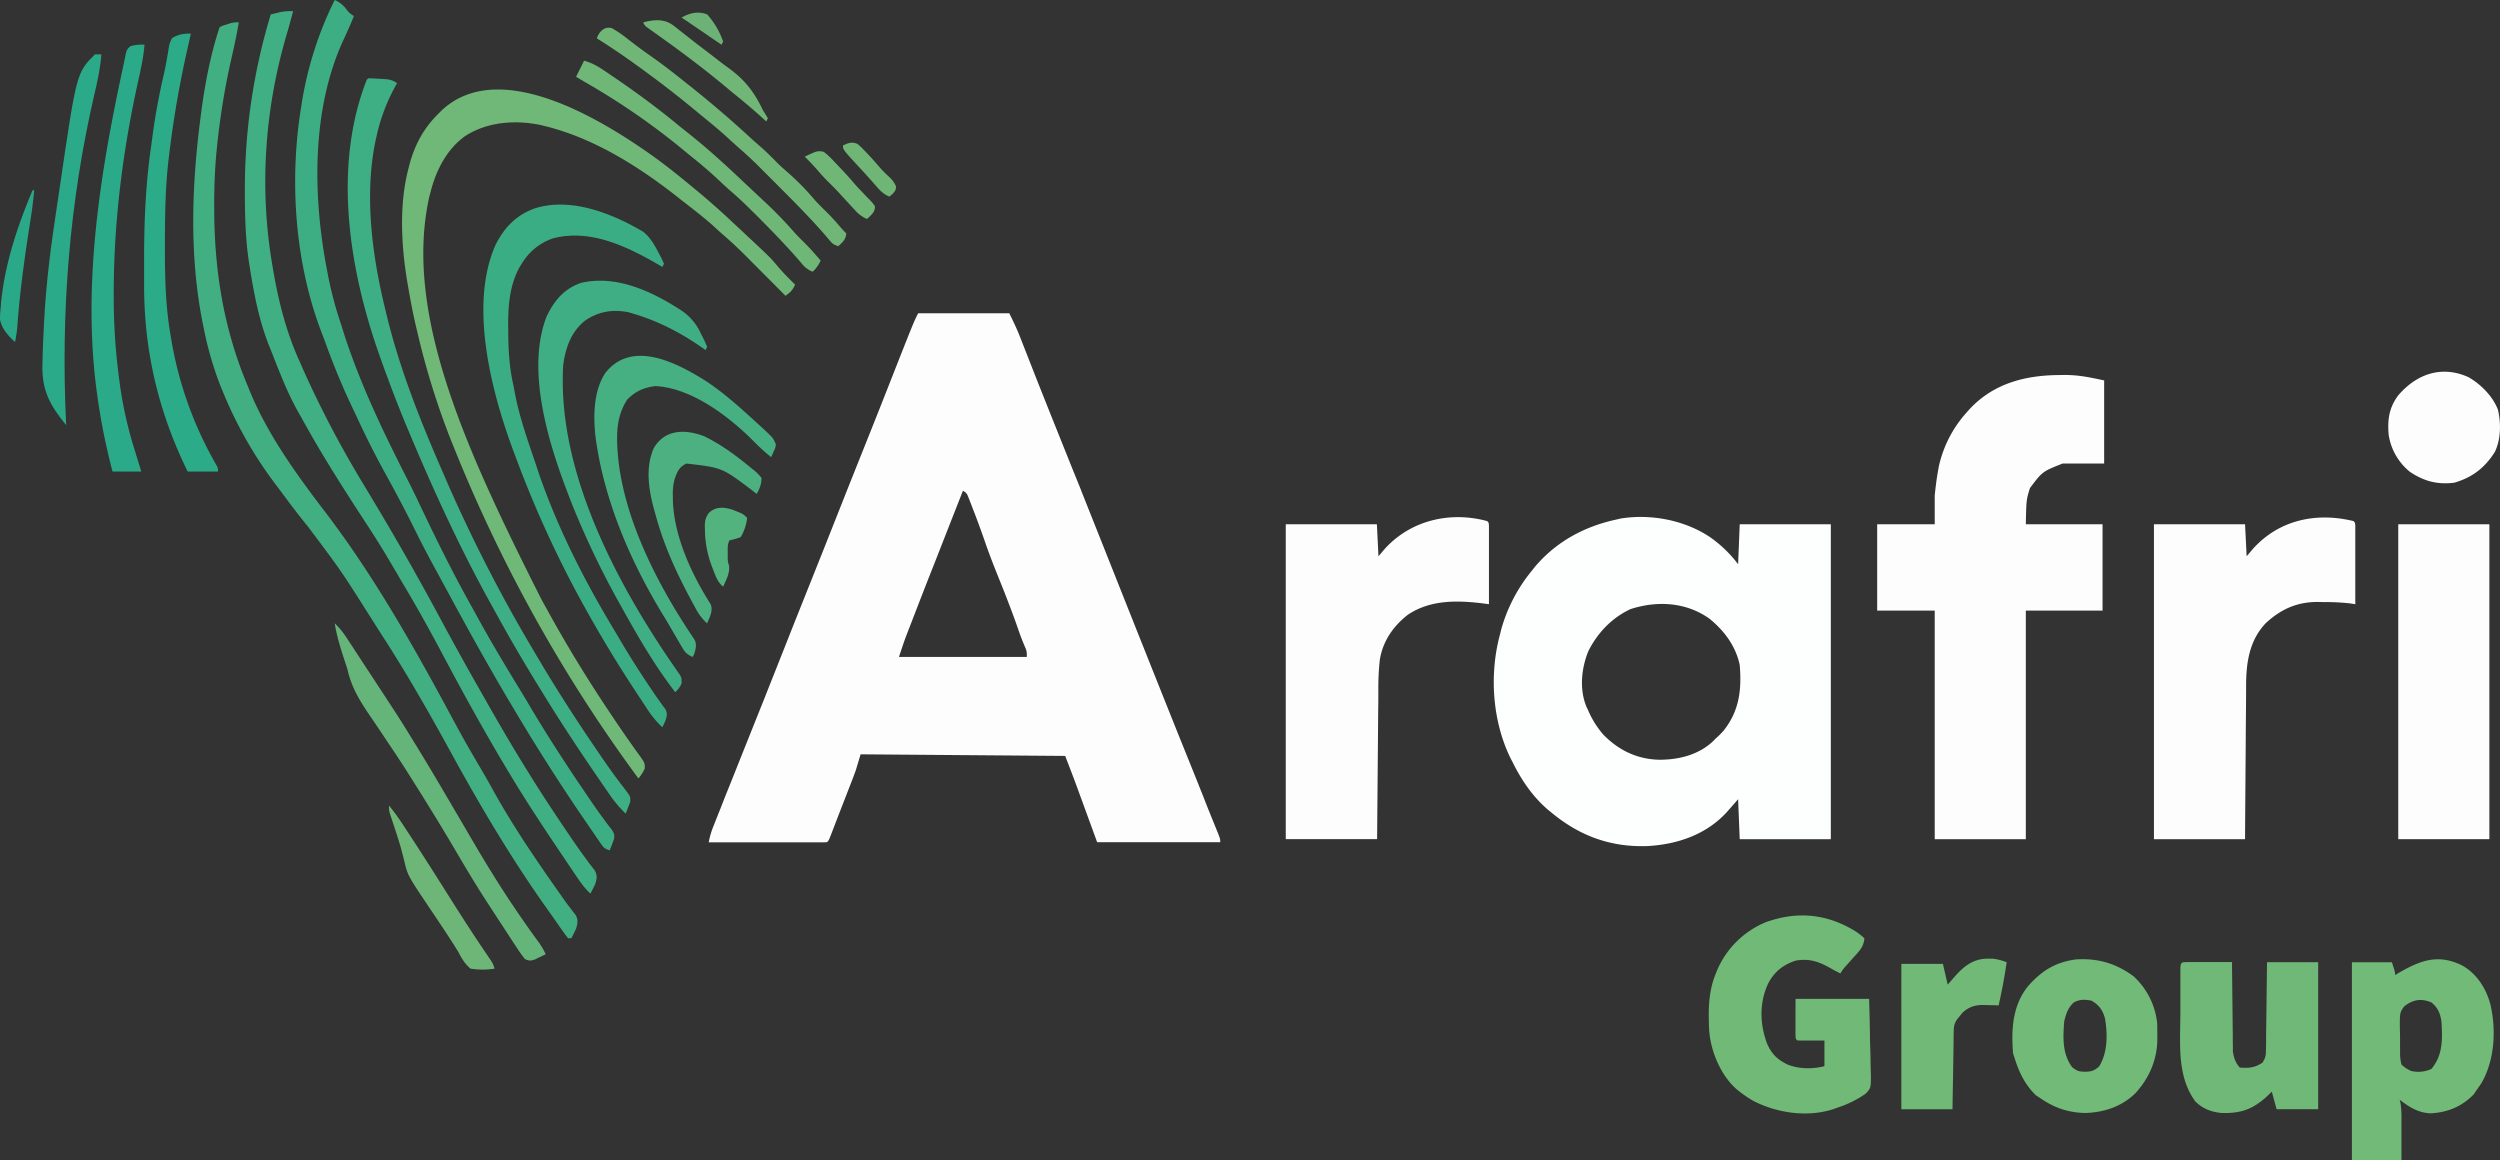 <?xml version="1.0" encoding="UTF-8"?>
<svg xmlns="http://www.w3.org/2000/svg" id="Calque_1" data-name="Calque 1" viewBox="0 0 1564.05 726">
  <rect x="0" y="0" width="1564.05" height="726" fill="#333333" stroke="none"/>
  <defs>
    <style>.cls-1{fill:#fdfdfe;}.cls-2{fill:#fdfefe;}.cls-3{fill:#fdfdfd;}.cls-4{fill:#71ba77;}.cls-5{fill:#71b977;}.cls-6{fill:#70b877;}.cls-7{fill:#42af83;}.cls-8{fill:#40af84;}.cls-9{fill:#3dae84;}.cls-10{fill:#3eae84;}.cls-11{fill:#3bad85;}.cls-12{fill:#3fae84;}.cls-13{fill:#2cab89;}.cls-14{fill:#46b082;}.cls-15{fill:#2baa89;}.cls-16{fill:#65b57a;}.cls-17{fill:#2aaa89;}.cls-18{fill:#4cb080;}.cls-19{fill:#6fb677;}.cls-20{fill:#6fb777;}.cls-21{fill:#6eb677;}.cls-22{fill:#53b37f;}.cls-23{fill:#2aa989;}.cls-24{fill:#6eb576;}.cls-25{fill:#6cb276;}</style>
  </defs>
  <path class="cls-1" d="M876,681.25l-2.28-5.59-.85-2.12q-2.39-5.85-4.73-11.73l-2-5.14q-2.27-5.64-4.51-11.28L850,616.53Q834.28,577.26,818.67,538,804.84,503.17,791,468.41c-.36-.88-.7-1.74-1-2.6L784,451l-8.86-22.11q-1.15-2.89-2.32-5.79-6.07-15.15-12.07-30.34L759.68,390q-2.5-6.37-5-12.74l-1.8-4.61c-.42-1.09-.42-1.09-.84-2.15-2.07-5.36-4.45-10.34-7-15.51H688c-2.88,5.75-2.88,5.75-19.19,47.19q-7.29,18.53-14.69,37-8.86,22.13-17.62,44.29-8.26,20.92-16.62,41.81-7.27,18.15-14.45,36.32-7,17.68-14,35.32-4.59,11.46-9.16,22.91c-.43,1.07-.85,2.1-1.26,3.14q-4.63,11.61-9.27,23.23c-1.32,3.31-2.63,6.62-4,9.93L564,665.68c-.48,1.21-1,2.38-1.41,3.55l-1.36,3.38L560,675.74A50.39,50.39,0,0,0,557,686l26.26,0,13.37,0,13.11,0h14.35c2.31,0,4.61,0,6.91-.11,1.11-1.11,1.11-1.11,3.07-6.17.29-.77.58-1.52.87-2.27.63-1.63,1.26-3.27,1.88-4.9q1.71-4.45,3.44-8.9,1.34-3.42,2.66-6.83l1.33-3.43c.44-1.12.86-2.2,1.28-3.29l1.24-3.18q1.15-3,2.23-6l3-10,128,1c2.66,6.91,5.32,13.8,7.87,20.76.3.84.6,1.66.9,2.48q.9,2.47,1.81,4.94c2.23,6.13,2.23,6.13,9.42,25.82h77C877,684,877,684,876,681.25ZM676,570c3.38-10.13,3.38-10.13,4.73-13.68l.93-2.43c.48-1.26.48-1.26,1-2.54l1.05-2.74q6-15.61,12.12-31.17l2.37-6q8.9-22.71,17.82-45.4c2.73,1.36,2.86,2.71,4,5.53l1.12,2.87,1.18,3.1,1.24,3.2q3.63,9.49,6.92,19.1c3.05,8.74,6.55,17.3,10,25.9,3.69,9.28,7.26,18.57,10.49,28,1.34,3.87,2.86,7.64,4.48,11.4C756,567,756,567,756,570Z" transform="translate(-113.6 -159)"></path>
  <path class="cls-2" d="M1202,487l-1,25a78,78,0,0,0-17.19-16.69c-15.87-10.85-37.38-15-56.4-11.89L1125,484c-20.09,4.33-37.52,13.65-51,29.46l-2,2.54a100.1,100.1,0,0,0-19.19,36.72c-.28,1.11-.54,2.2-.81,3.28-6.73,25-4.79,54.18,6.7,77.5l1.3,2.5c5.67,11.45,12.64,21.59,22.42,29.92L1085,668c17.47,14.24,36.62,21.08,59.13,20.32,18.85-1,36.93-7.16,49.87-21.32l7-8,1,25h57V487Zm-10,129a47.19,47.19,0,0,1-5,5l-1.38,1.42c-9,8.77-21.63,11.9-33.85,11.89-13.9-.27-25.59-5.92-35.22-15.84A58.71,58.71,0,0,1,1107,603c-.3-.63-.6-1.25-.9-1.9-4.53-10.9-3.14-24.16,1.24-34.82,5.8-11.44,14.62-20.72,26.35-26.22,16.7-5.36,34.64-4.43,49.31,5.94,9.27,7.53,16.49,17.08,19,29C1203.29,590.32,1201.81,603.64,1192,616Z" transform="translate(-113.6 -159)"></path>
  <path class="cls-3" d="M1402,393.63l3.52-.05c8.84.05,15.51,1.5,24.48,3.42v52h-26c-12.64,5-12.64,5-20.44,15.38-2.26,7.38-2.26,7.38-2.56,22.62h48v54h-48V684h-57V541h-36V487h36V469c.53-5.1,1.1-10,2-15l.52-3A74.32,74.32,0,0,1,1344,417l1.83-2.07C1361,398.75,1380.65,393.79,1402,393.63Z" transform="translate(-113.6 -159)"></path>
  <path class="cls-3" d="M1044,485c1,1,1,1,1.12,3.06v12.62c0,3.63,0,7.25,0,10.88,0,2.45,0,4.91,0,7.36q0,9,0,18.08l-3.65-.49c-16.42-2-33.13-2.33-47.22,7.18-9.12,7.21-15.59,16.52-17.43,28.24a164,164,0,0,0-.91,17.73l0,3.11c0,3.36,0,6.72-.08,10.08l-.06,7-.15,18.42q-.09,11.07-.19,22.14-.15,16.79-.28,33.57H918V487h57l1,20,3.88-4.56C996.13,484.49,1020.74,478.7,1044,485Z" transform="translate(-113.6 -159)"></path>
  <path class="cls-1" d="M1586,485c1,1,1,1,1.12,3.06v12.62c0,3.63,0,7.25,0,10.88,0,2.45,0,4.91,0,7.36q0,9,0,18.08l-3.13-.49a135.63,135.63,0,0,0-16.62-.82l-3.38-.09c-13.16-.1-23.24,4.38-32.87,13.24-10.34,10.9-12.29,24.78-12.32,39.23l0,3.17c0,3.41-.05,6.83-.06,10.24l-.06,7.15q-.08,9.36-.13,18.73-.08,11.25-.17,22.51-.13,17.07-.23,34.13h-57V487h57l1,20,3.88-4.56C1539.31,484.29,1562.57,479.29,1586,485Z" transform="translate(-113.6 -159)"></path>
  <path class="cls-1" d="M1614,487h57V684h-57Z" transform="translate(-113.6 -159)"></path>
  <path class="cls-4" d="M1671.55,787c-2.79-10-8.47-18.79-17.55-24-14.83-7.23-25.6-3.42-39.12,4.31L1612,769c0-2,0-2-2-8h-25V885h31q0-5.75,0-11.49c0-1.56,0-3.13,0-4.7q0-3.45,0-6.9c0-.75,0-1.48,0-2.2a60.66,60.66,0,0,0-.61-10.69c-.16-.69-.33-1.35-.49-2,5.9,4.59,11.85,8.29,19.5,8.5,10.41-.56,19.36-4.22,26.69-11.75L1663,841c1-1.42,2-2.86,3-4.31C1674.41,822.17,1675.39,803.07,1671.55,787Zm-36.67,40.66A19.32,19.32,0,0,1,1622,829a20.43,20.43,0,0,1-6-4,29.53,29.53,0,0,1-.87-7.62q0-1.1,0-2.22c0-1.56,0-3.11,0-4.66,0-2.36,0-4.72-.11-7.08-.1-10.88-.1-10.88,2.7-14.81,5.44-4.27,10.61-5.17,17.11-2.42,4,3.32,5.41,6.77,6.19,11.81C1641.67,808.84,1642.05,818.77,1634.88,827.62Z" transform="translate(-113.6 -159)"></path>
  <path class="cls-5" d="M1275,742a49.25,49.25,0,0,1,5,4c-.34,5.39-3.48,8.31-6.94,12.13l-3.27,3.69-1.48,1.63A25.52,25.52,0,0,0,1265,768c-2.25-1.09-4.43-2.25-6.59-3.51-7.24-4-13.14-6-21.41-4.49-7.92,2.55-13.36,7-17.21,14.31-5.5,11.92-5.29,24.68-.91,37,2.87,6.93,6.48,10.48,13.12,13.71,7.25,2.86,15.52,2.87,23,1V810l-3.68,0-4.76,0-2.43,0c-2,0-4.09,0-6.13-.09-1-1-1-1-1.11-3.41v-6.23l0-3.92c0-4.11,0-8.21.06-12.44h46c.21,7.31.41,14.6.52,21.91,0,3.41.12,6.81.23,10.21.13,3.91.18,7.82.23,11.73l.15,3.67c0,8.25,0,8.25-3.25,11.77A65.32,65.32,0,0,1,1263,852l-2.48.91c-16,5.22-34.72,2.5-49.52-4.91a68.37,68.37,0,0,1-9-6l-2-1.6c-10-8.8-16.27-24-17.12-37-.57-12.31-.58-23.82,4.17-35.37l1.1-2.71A56.72,56.72,0,0,1,1218.18,736C1238.07,728.77,1257,730.68,1275,742Z" transform="translate(-113.6 -159)"></path>
  <path class="cls-6" d="M523.19,257.44c8.53,6.2,16.71,12.8,24.81,19.56l1.75,1.44c7.71,6.39,15.15,13,22.46,19.88l5.92,5.53,4.25,4,2,1.85c11.22,10.52,11.22,10.52,16.14,16.34,3.32,3.86,6.85,7.45,10.5,11-1.41,3.4-3,4.89-6,7l-2.81-2.83-10.42-10.46q-2.25-2.25-4.49-4.51l-6.5-6.52-2-2c-3.9-3.89-7.9-7.6-12.07-11.19-2.16-1.86-4.25-3.8-6.34-5.73-5.65-5.1-11.61-9.75-17.63-14.39q-2.46-1.92-4.9-3.86C513.46,263.31,485.38,245.59,455,238l-2.7-.68c-16.07-3.45-33.74-2.21-47.72,6.82C393.07,252.45,386.45,265.42,383,279l-.9,3.4c-16.33,74.14,24.53,160.85,70.35,251.83,1.65,2.95,3.28,5.91,4.92,8.88,11.1,20.08,23,39.55,35.69,58.64l1.44,2.15c4.54,6.81,9.11,13.58,13.84,20.26l1.87,2.66c1.11,1.57,2.24,3.12,3.37,4.66,3.42,4.81,3.42,4.81,3.42,8.25a24.4,24.4,0,0,1-4,6.27A936.88,936.88,0,0,1,398.79,441.94l-2.1-5.14A478.06,478.06,0,0,1,375,368l-.52-2.14c-2.25-9.33-4.05-18.71-5.67-28.17-.16-1-.33-1.93-.5-2.93-3.68-22.28-5-47.72.69-69.76l.88-3.48C373.39,249,378.73,239.14,388,230l1.75-1.78C426.37,193.71,492,235.12,523.19,257.44Z" transform="translate(-113.6 -159)"></path>
  <path class="cls-7" d="M263,173c-1.24,7.35-2.79,14.61-4.46,21.87A451.56,451.56,0,0,0,250,245l-.26,2.18a337.29,337.29,0,0,0-2.11,40.57v3.1c.1,37.28,5.94,73.62,20.37,108.15l1.86,4.64c11.36,27.57,29.48,52.52,47.51,76.09,31.41,41.2,57.37,87.84,81.83,133.46,5,9.24,10.27,18.29,15.6,27.34,2.62,4.45,5.15,9,7.64,13.47,12.57,22.65,27.33,44.12,42.24,65.28l1.62,2.33c1.2,1.69,2.44,3.35,3.71,5l2,2.61,1.82,2.34c1.59,3.24,1.13,5,.2,8.44-.94,2-1.93,4-3,6h-2c-1.51-1.88-2.89-3.77-4.25-5.75l-1.32-1.89q-1.46-2.07-2.89-4.15c-1.57-2.25-3.16-4.48-4.75-6.71-22.42-31.49-42.09-64.83-60.64-98.7-13.42-24.51-27.26-48.68-42.44-72.15-2.36-3.65-4.68-7.32-7-11C327,516.05,327,516.05,306,488.1c-5.36-6.53-10.44-13.24-15.44-20q-2.31-3.13-4.67-6.22A258.61,258.61,0,0,1,253,404l-1-2.37A213.06,213.06,0,0,1,241,364l-.57-2.77C232,319,233.52,275.51,239,233l.47-3.69c2.35-17.8,5.84-36.25,11.53-53.31a20.33,20.33,0,0,1,4.38-1.69l2.39-.76A14.66,14.66,0,0,1,263,173Z" transform="translate(-113.6 -159)"></path>
  <path class="cls-4" d="M1463.25,806.5c0-2.41,0-4.8-.06-7.21a46.43,46.43,0,0,0-14.79-29.51c-11-8.13-22.48-11.42-36.06-10.55-13,1.74-21.68,7.23-30.26,17.09-9.5,12.22-10.21,26.75-9.08,41.68l1,3c2.78,9,6.5,16.63,13.31,23.25L1390,846c8.83,6.1,17.4,9.08,28.19,9.31,11.77-.38,22.7-3.94,31.31-12.31,8.75-9.57,13.73-21.06,13.77-34.07C1463.26,807.7,1463.26,807.7,1463.25,806.5ZM1427,826c-2.88,2.77-5,3.45-8.94,3.5-3.91-.11-4.84-.33-8.06-2.81-6.28-8.44-5.73-18.49-5-28.69,1.1-4.59,2.36-8.48,5.87-11.73,3.63-2.16,7.05-2,11.13-1.27,4.86,2.79,7,5.77,8.53,11.15C1432.17,806.07,1432.26,817.11,1427,826Z" transform="translate(-113.6 -159)"></path>
  <path class="cls-8" d="M297,166c-.4,1.46-.79,2.92-1.19,4.38l-.83,3.07q-1,3.72-2.12,7.41C279.18,227.58,275.75,277,284,325l.57,3.38c3.34,19.39,8.21,38.67,16.43,56.62.68,1.53,1.35,3.06,2,4.6A650.9,650.9,0,0,0,341,462l2.16,3.6,3.24,5.4q21.66,36,41.6,73c7.92,14.73,15.95,29.38,24.24,43.9l4.65,8.2c8.75,15.47,17.71,30.8,27.11,45.9l1.66,2.67c7.13,11.44,14.53,22.68,22.09,33.83l1.24,1.83c3.74,5.51,7.47,11,11.48,16.35l1.46,2c1.2,1.59,2.42,3.15,3.65,4.71,1.81,3.39,1.48,5,.42,8.66-.94,2-1.93,4-3,6-3.87-3.52-6.6-7.57-9.5-11.87l-1.67-2.47q-2.93-4.32-5.83-8.66l-2.35-3.49C453.11,675.87,442.72,660.17,433,644l-1.58-2.62c-14.4-24-27.91-48.45-41-73.13-7.6-14.31-15.43-28.43-23.7-42.37q-2.59-4.36-5.16-8.77c-5.61-9.59-11.31-19.08-17.41-28.37q-3.24-5-6.45-9.93l-1.39-2.14c-11.6-17.95-22.9-36-33.23-54.75-1-1.78-2-3.55-3-5.31-6.39-11.4-11.11-23.5-15.88-35.65-.91-2.32-1.83-4.62-2.76-6.93-6-15.54-9.15-32.26-11.71-48.65l-.49-3.09c-2.1-14.35-2.44-28.74-2.45-43.23v-2.62A375.34,375.34,0,0,1,283,168l4.19-1,2.35-.56A35.84,35.84,0,0,1,297,166Z" transform="translate(-113.6 -159)"></path>
  <path class="cls-6" d="M1482,760.89h6q3.3,0,6.6,0H1499l11,0,0,2.2q.09,10.29.22,20.57c0,3.52.08,7.05.11,10.57q0,6.09.14,12.17l0,3.81.06,3.58,0,3.14c.5,3.69,1.71,7.27,4.4,10,5.61.38,9.13.13,14-3,2.3-3.44,2.27-4.79,2.32-8.85l.06-3.64,0-3.93.06-4c0-3.53.09-7,.13-10.58s.09-7.2.14-10.8q.15-10.59.26-21.18h32v92h-26l-3-11-3.81,3.69c-8.64,7.56-16.22,10.09-27.73,9.67-6.54-.68-11.72-2.62-16.46-7.36-11.44-15.83-9.3-35.89-9.21-54.51,0-4,0-8,0-11.92q0-3.78,0-7.57v-6.91l0-2.91C1478.07,760.79,1478.5,761,1482,760.89Z" transform="translate(-113.6 -159)"></path>
  <path class="cls-9" d="M323,159a17.59,17.59,0,0,1,7.13,5.56A13.21,13.21,0,0,0,335,169c-1.17,3-2.45,6-3.8,9l-1,2.23q-1,2.27-2.08,4.5C308.54,227.84,309.3,281.28,318,327l.45,2.37A232.52,232.52,0,0,0,326.34,360q1,3,1.93,6.05c10.28,32.6,25.5,64,41,94.43,2.79,5.5,5.45,11.07,8.09,16.65,9.83,20.66,20,41.15,31.17,61.13q2.4,4.32,4.78,8.67c8.21,14.87,16.92,29.4,25.8,43.89,2.22,3.64,4.41,7.31,6.58,11,10.5,17.67,21.7,34.88,33.24,51.89l1.22,1.81c3.71,5.46,7.42,10.91,11.36,16.2l1.47,2c1.2,1.59,2.42,3.18,3.65,4.75C498,681,498,681,497.8,683.67c-.85,2.48-1.77,4.92-2.8,7.33-3.4-1.13-3.82-1.78-5.79-4.63L487.57,684l-1.76-2.58-1.85-2.7q-3-4.35-6-8.74c-.66-1-1.32-1.94-2-2.94q-22.58-33.4-43-68.06l-1.8-3c-13-22.05-25.43-44.4-37.57-66.94q-2.52-4.65-5.05-9.3c-5-9.15-9.95-18.3-14.56-27.65-6.22-12.6-12.78-25.05-19.58-37.35-6.12-11.07-11.74-22.32-17.07-33.79q-2.07-4.44-4.19-8.87c-6.09-12.95-11.42-26.06-16.26-39.53q-1.16-3.16-2.38-6.3C298,322.76,294.55,271.73,302,226l.41-2.67A224.21,224.21,0,0,1,323,159Z" transform="translate(-113.6 -159)"></path>
  <path class="cls-10" d="M344,208c2.48,0,4.91.15,7.38.31l2.07.11c3.64.24,5.46.52,8.55,2.58l-1.57,2.87A116.93,116.93,0,0,0,349,245l-.5,2.28c-7.14,34.61-1.95,72.8,6.5,106.72l.7,2.91c8,32.88,20.81,65.12,34.3,96.09l1.42,3.29A950,950,0,0,0,448,567l3.05,5.16c10.61,17.9,21.86,35.35,33.51,52.59l1.37,2c4.34,6.42,8.71,12.81,13.34,19l1.87,2.53q1.68,2.22,3.39,4.41c3.5,4.61,3.5,4.61,3.36,8L507,663l-1.06,2.81L505,668a77.65,77.65,0,0,1-11.06-13.44l-1.8-2.58c-13.14-19-26-38.28-38.14-58l-1.92-3.11c-9.52-15.43-18.72-31-27.44-46.9-1.59-2.9-3.2-5.8-4.8-8.69-19.22-34.84-35.63-70.86-51-107.55l-.93-2.22c-4.22-10.09-8.17-20.27-11.95-30.53l-1.08-2.88c-1-2.7-2-5.41-2.92-8.12l-.74-2.06C332.12,328.11,321.61,263.82,343,209Z" transform="translate(-113.6 -159)"></path>
  <path class="cls-11" d="M516,304c4.39,3.59,6.81,7.73,9.38,12.69l1.11,2.05c.91,1.72,1.72,3.49,2.51,5.26l-1,2-3.41-2c-19.49-11.15-41.93-21.88-65-15.89A36.26,36.26,0,0,0,440,324l-1.11,1.73c-6.74,11.8-7.55,25.85-7.33,39.08l0,2.25c.1,10.79.67,21.33,3,31.91.44,2,.81,4,1.18,6.08C438.66,420.4,444,435.22,449,450l1,3.08c11.66,34.53,28.55,68,47.33,99.19q2.37,3.94,4.69,7.92c6.23,10.59,12.85,20.86,19.72,31l1.61,2.4q1.67,2.43,3.41,4.8c.56.78,1.12,1.56,1.69,2.37l1.55,2.08c1.29,2.82.78,4.29-.15,7.18-.59,1.33-1.2,2.65-1.88,3.94a60.15,60.15,0,0,1-9-10.66L516.82,600l-2.32-3.53-2.42-3.66Q495,567,480,540l-1.74-3.13A677.3,677.3,0,0,1,437,447l-1.12-2.95c-14.13-37.28-29.41-93-12.3-131.76,5.41-10.85,13-18.8,24.56-22.9C470.66,282.16,496.78,292.59,516,304Z" transform="translate(-113.6 -159)"></path>
  <path class="cls-12" d="M540.43,353.6a34.23,34.23,0,0,1,11.7,14.21l1.2,2.31c1,1.92,1.83,3.9,2.67,5.88l-1,2-2.72-1.91C538.67,366.69,524.9,359.66,509,355l-2-.61c-10.11-2-18.67-.59-27.11,5-8.82,6.79-12.37,16.91-13.89,27.6-.28,3.42-.33,6.82-.31,10.25v2.87c1,61.93,35.58,126.67,70,176.39l1.67,2.41,1.5,2.14C540,583,540,583,540.06,586.38A13.43,13.43,0,0,1,536,592c-13-16.85-23.7-35.43-34-54l-1.67-3A545.11,545.11,0,0,1,475,483l-1-2.41c-1.76-4.16-3.4-8.36-5-12.59l-.8-2.09c-11.95-31.39-25.39-75.89-12.68-108.83,4.82-10,10.8-17.32,21.48-21.08C499.35,330.69,522.12,341.57,540.43,353.6Z" transform="translate(-113.6 -159)"></path>
  <path class="cls-3" d="M1658,395c7.82,4.56,15,11.78,18.34,20.25,2,8.48,1.91,18.51-1.89,26.44-6.27,10-14.21,16.05-25.45,19.31-10.41,1.28-18.84-.9-27.54-6.69A36.71,36.71,0,0,1,1608,431c-.82-9.47.24-16.95,6-24.67C1625.42,393,1641.19,387.34,1658,395Z" transform="translate(-113.6 -159)"></path>
  <path class="cls-5" d="M1357.44,758.75l2.74,0A33.79,33.79,0,0,1,1369,761c-1.29,9.11-3,18-5,27l-3.07-.11-4-.08-2-.07c-5.64-.09-9.59,1.12-13.72,5l-1.45,1.81-1.49,1.82c-2.22,3-2.34,5-2.41,8.71l-.06,3.22,0,3.48-.06,3.56-.18,11.28q-.07,3.81-.13,7.63-.16,9.38-.31,18.74h-32V762h26l3,13,4.13-4.75C1342.15,763.57,1348,758.7,1357.44,758.75Z" transform="translate(-113.6 -159)"></path>
  <path class="cls-13" d="M233,180l-.82,3.69-.56,2.51q-.63,2.87-1.28,5.75a639.51,639.51,0,0,0-11,64.61l-.36,3c-2,17.39-2.19,34.76-2.2,52.23v3.57c0,17.4.39,34.41,3.25,51.62l.54,3.32A234.78,234.78,0,0,0,249,450c1,2,1,2,1,4H231c-17.89-36.49-27-74-27.24-114.84l0-3.94q0-6.3,0-12.59v-2.17c0-23.39,1-46.29,4.32-69.46q.5-3.74,1-7.48c1.69-12.52,4-24.86,6.81-37.16.83-3.55,1.53-7.09,2.14-10.68l.45-2.53c.28-1.55.53-3.1.75-4.66.39-2.07.39-2.07,1.87-5.49C224.89,180.5,228.42,180,233,180Z" transform="translate(-113.6 -159)"></path>
  <path class="cls-14" d="M555,397.24c9.3,6.1,17.75,13.34,26,20.76l2,1.82c2.06,1.86,4.11,3.74,6.16,5.62l1.92,1.75C597.3,433,597.3,433,599,437a11.13,11.13,0,0,1-1.31,4.31l-.93,2.12L596,445a129.19,129.19,0,0,1-10.25-9.31c-15.51-15.68-39.12-34-62.12-35.13-7.2.87-12.49,3.18-17.63,8.44-4.73,7.25-6.38,15.37-6.31,23.94v2.22c.9,41.73,23.19,86,45.78,120.08l1.4,2.12,1.25,1.85c1.5,3.08.76,5.62-.13,8.79l-1,2c-3.41-1.4-4.82-2.8-6.66-6l-1.45-2.45-1.51-2.64-1.61-2.75-3.24-5.57c-1.34-2.29-2.7-4.55-4.08-6.81C508.82,511.63,493,475.4,487,438l-.39-2.34c-1.95-13.89-2.25-31.34,5.7-43.35C509,371.23,536.91,385.92,555,397.24Z" transform="translate(-113.6 -159)"></path>
  <path class="cls-15" d="M204,187c-.63,8-2.41,15.78-4.15,23.63-9.51,43.17-15.07,87.27-15.1,131.5v2.75A380.13,380.13,0,0,0,188,395l.44,3.4A250.39,250.39,0,0,0,198,441c.43,1.4.85,2.79,1.27,4.19q1.35,4.41,2.73,8.81H184a406,406,0,0,1-10-51l-.36-2.77c-8.07-65.65,2.73-133.32,16.55-197.45.49-2.27,1-4.53,1.42-6.8,1.17-5.76,1.17-5.76,3.39-8A24.2,24.2,0,0,1,204,187Z" transform="translate(-113.6 -159)"></path>
  <path class="cls-16" d="M323,549c4.14,3.69,6.91,8.15,9.91,12.76l1.72,2.62c1.82,2.77,3.62,5.54,5.43,8.31l3.57,5.44c19.9,30.33,19.9,30.33,28,43.5l1.66,2.7c7,11.33,13.77,22.76,20.5,34.25l3.29,5.62,1.13,1.92L400.5,670q2.91,5,5.81,9.93c8.71,15,17.62,29.76,27.25,44.17l1.23,1.82q7.27,10.86,15,21.43A48.08,48.08,0,0,1,455,756q-2.12,1.05-4.25,2.06l-2.39,1.16c-2.85.94-3.63,1-6.36-.22a75.49,75.49,0,0,1-4.78-6.65l-1.36-2.06c-1.47-2.21-2.91-4.44-4.36-6.66l-3-4.61q-3.64-5.55-7.25-11.13-1.56-2.4-3.13-4.8c-7.71-11.84-14.84-24-22-36.18Q386.25,670.32,376,654l-1.47-2.35-4.65-7.4-1.64-2.6q-5.48-8.58-11.18-17l-7.33-10.95c-1.23-1.82-2.45-3.63-3.69-5.44-6.72-9.87-12.38-18.5-15-30.25q-.79-2.55-1.63-5.07C326.8,565,324.35,557.24,323,549Z" transform="translate(-113.6 -159)"></path>
  <path class="cls-17" d="M173,193h4c-.56,8.26-2.27,16.1-4.15,24.14C156.91,285.58,151.53,354.87,155,425c-10.67-13.07-15.6-22.52-14.81-39.56l.12-5.26c.15-5.4.41-10.79.69-16.18l.12-2.52c1.21-24.85,4.38-49.37,8.18-73.94q.9-5.82,1.73-11.65C161.5,204.5,161.5,204.5,173,193Z" transform="translate(-113.6 -159)"></path>
  <path class="cls-18" d="M554.06,431.88c10.72,5.18,20.3,12.31,29.44,19.87l2,1.61A25.56,25.56,0,0,1,590,458c0,3.87-1.08,6.68-3,10l-3.12-2.44c-18.53-14-18.53-14-40.88-16.56-4.55,2.23-5.69,5.11-7.37,9.78a36.14,36.14,0,0,0-1.07,10.72l0,2.37c.64,22.55,11.74,46.48,23.7,65.24,1.52,4-.67,8.12-2.29,11.89a32.34,32.34,0,0,1-6.66-8.43l-1.45-2.63-1.51-2.81-1.59-3C536.17,516,528.87,499.69,524,482l-.63-2.2c-3.69-12.93-6.42-27.71-.73-40.48C529.57,427.51,542.15,427.39,554.06,431.88Z" transform="translate(-113.6 -159)"></path>
  <path class="cls-19" d="M496.24,176.55a69.76,69.76,0,0,1,10.2,6.95l4.3,3.28,2.17,1.65c3,2.27,6.12,4.45,9.22,6.63,7.15,5.07,14,10.45,20.87,15.94l2,1.56c12.8,10.28,25.32,20.83,37.37,32,2.26,2.07,4.54,4.09,6.87,6.09,3.71,3.21,7.14,6.68,10.59,10.18,2,2,4.12,3.89,6.28,5.75a162,162,0,0,1,17.09,17.37c2.75,3.08,5.7,5.93,8.64,8.82,2.73,2.77,5.27,5.67,7.8,8.62,1.09,1.26,2.24,2.46,3.41,3.63-.25,3.79-2.28,5.54-5,8-3.25-1.08-3.83-1.7-5.94-4.25-9.74-11.53-20.37-22.22-31-32.87l-6.81-6.81-4.4-4.41-2-2c-3.88-3.86-7.88-7.55-12-11.13-2.4-2.07-4.73-4.23-7.06-6.38-4.88-4.45-9.91-8.65-15.05-12.8-1.86-1.51-3.71-3.05-5.55-4.58C538.61,219.85,529,212.29,519,205l-2.22-1.64c-9.72-7.14-19.54-14-29.78-20.36C488.37,178.89,491.6,175.41,496.24,176.55Z" transform="translate(-113.6 -159)"></path>
  <path class="cls-20" d="M479,197c6.05,1.53,10.67,4.85,15.75,8.31l2.8,1.89c14.08,9.56,27.66,19.56,40.76,30.41,2.23,1.83,4.49,3.61,6.75,5.39,11.46,9.16,22.28,19,32.94,29.11l6.44,6.05,4.5,4.22,2.08,1.94A258.38,258.38,0,0,1,610.22,304c2.47,2.78,5.13,5.36,7.78,8,3.16,3.21,6.08,6.6,9,10a20.38,20.38,0,0,1-5,7,16.35,16.35,0,0,1-6.87-5.19c-9-10.57-18.71-20.49-28.5-30.31L584.1,291c-4.29-4.29-8.66-8.42-13.26-12.38-2.79-2.41-5.46-4.94-8.15-7.46-4.77-4.43-9.63-8.67-14.71-12.74-2.21-1.77-4.4-3.56-6.59-5.38a438.84,438.84,0,0,0-60.63-42c-2.27-1.31-4.51-2.66-6.76-4Z" transform="translate(-113.6 -159)"></path>
  <path class="cls-21" d="M357,663a135,135,0,0,1,8.56,11.75l1.31,2c8.68,13.13,17.13,26.41,25.53,39.73L394,719l1.67,2.65c7.17,11.35,14.43,22.63,22,33.74l1.68,2.5,1.49,2.19A15.89,15.89,0,0,1,423,765a47.47,47.47,0,0,1-15,0c-3.77-3.07-5.69-6.78-8-11-5.5-8.93-11.39-17.61-17.24-26.31-14.1-21-14.1-21-16.2-29.94-.39-1.55-.79-3.1-1.19-4.64l-.64-2.48c-1.62-5.88-3.58-11.66-5.5-17.46l-.87-2.7-.8-2.4A13.08,13.08,0,0,1,357,663Z" transform="translate(-113.6 -159)"></path>
  <path class="cls-19" d="M534.44,174.61q2.31,1.75,4.56,3.58l2.48,1.92c1.7,1.31,3.38,2.63,5.07,4,3,2.34,6,4.62,9,6.9,2.79,2.12,5.56,4.28,8.33,6.43,2.1,1.62,4.24,3.18,6.38,4.74,9.92,7.39,15.36,14.77,20.7,25.86l1.79,2.84L594,233l-1,2-1.8-1.65c-5.23-4.76-10.55-9.35-16.05-13.79q-3.49-2.82-6.92-5.71c-12.44-10.39-25.3-20.17-38.46-29.62l-2.53-1.81L522.47,179l-2.14-1.52-1.88-1.33A6.4,6.4,0,0,1,516,173C522.63,171.29,528.6,170.62,534.44,174.61Z" transform="translate(-113.6 -159)"></path>
  <path class="cls-22" d="M571.68,477.82c6.79,2.65,6.79,2.65,9.32,5.18a29,29,0,0,1-4,12,33.36,33.36,0,0,1-7,2c-1.28,2.55-1.13,4.4-1.12,7.25v3a14.88,14.88,0,0,0,.87,5.8c.4,4.76-1.79,8.68-3.75,12.94-3.33-2.68-4.57-6.25-6.06-10.12l-.8-2.06a65.58,65.58,0,0,1-4.51-23.07l-.08-2.08c0-3.61.36-5.54,2.35-8.59C561.17,475.85,566.19,476.13,571.68,477.82Z" transform="translate(-113.6 -159)"></path>
  <path class="cls-23" d="M134,278h1c-.64,7.29-1.65,14.47-2.81,21.69-3.19,20.34-6,40.74-7.59,61.27a77.55,77.55,0,0,1-1.6,12c-4.16-3.7-8.28-8.35-9.39-14a53.5,53.5,0,0,1,.39-7l.22-3.14C116.5,324.55,124.51,300.39,134,278Z" transform="translate(-113.6 -159)"></path>
  <path class="cls-19" d="M629,254a54.19,54.19,0,0,1,6.88,6.5l1.89,2c3.58,3.72,7.11,7.5,10.43,11.47,1.52,1.75,3.08,3.41,4.69,5.08l1.55,1.62c1,1.06,2,2.12,3.09,3.16A32.66,32.66,0,0,1,661,288c-.08,3.15-.91,3.9-3.06,6.25L656,296a20.83,20.83,0,0,1-7.64-5.67l-2.06-2.21-2.11-2.31c-1.38-1.49-2.76-3-4.15-4.48l-2-2.21c-2.45-2.59-5-5.1-7.5-7.61-1.8-1.81-3.48-3.69-5.12-5.63-2.68-3.11-5.44-6-8.38-8.88C625,253.25,625,253.25,629,254Z" transform="translate(-113.6 -159)"></path>
  <path class="cls-24" d="M650,249a40.58,40.58,0,0,1,4.31,4.06l2.39,2.47c2.6,2.79,5.12,5.65,7.6,8.56,1.76,2,3.64,3.78,5.58,5.6a16.87,16.87,0,0,1,4.31,6c-.19,2.31-.19,2.31-2.13,4.62L670,282c-3.57-1.49-5.55-3.47-8.06-6.37-3.52-4-7.07-8-10.69-11.88C641,252.66,641,252.66,641,250,644.48,248.36,646.37,247.59,650,249Z" transform="translate(-113.6 -159)"></path>
  <path class="cls-25" d="M556,168a49.25,49.25,0,0,1,10,17l-1,2-1.65-1.13-7.47-5.12-2.6-1.78c-4.41-3-8.82-6-13.28-9C545.23,167.06,550.27,165.87,556,168Z" transform="translate(-113.6 -159)"></path>
</svg>
